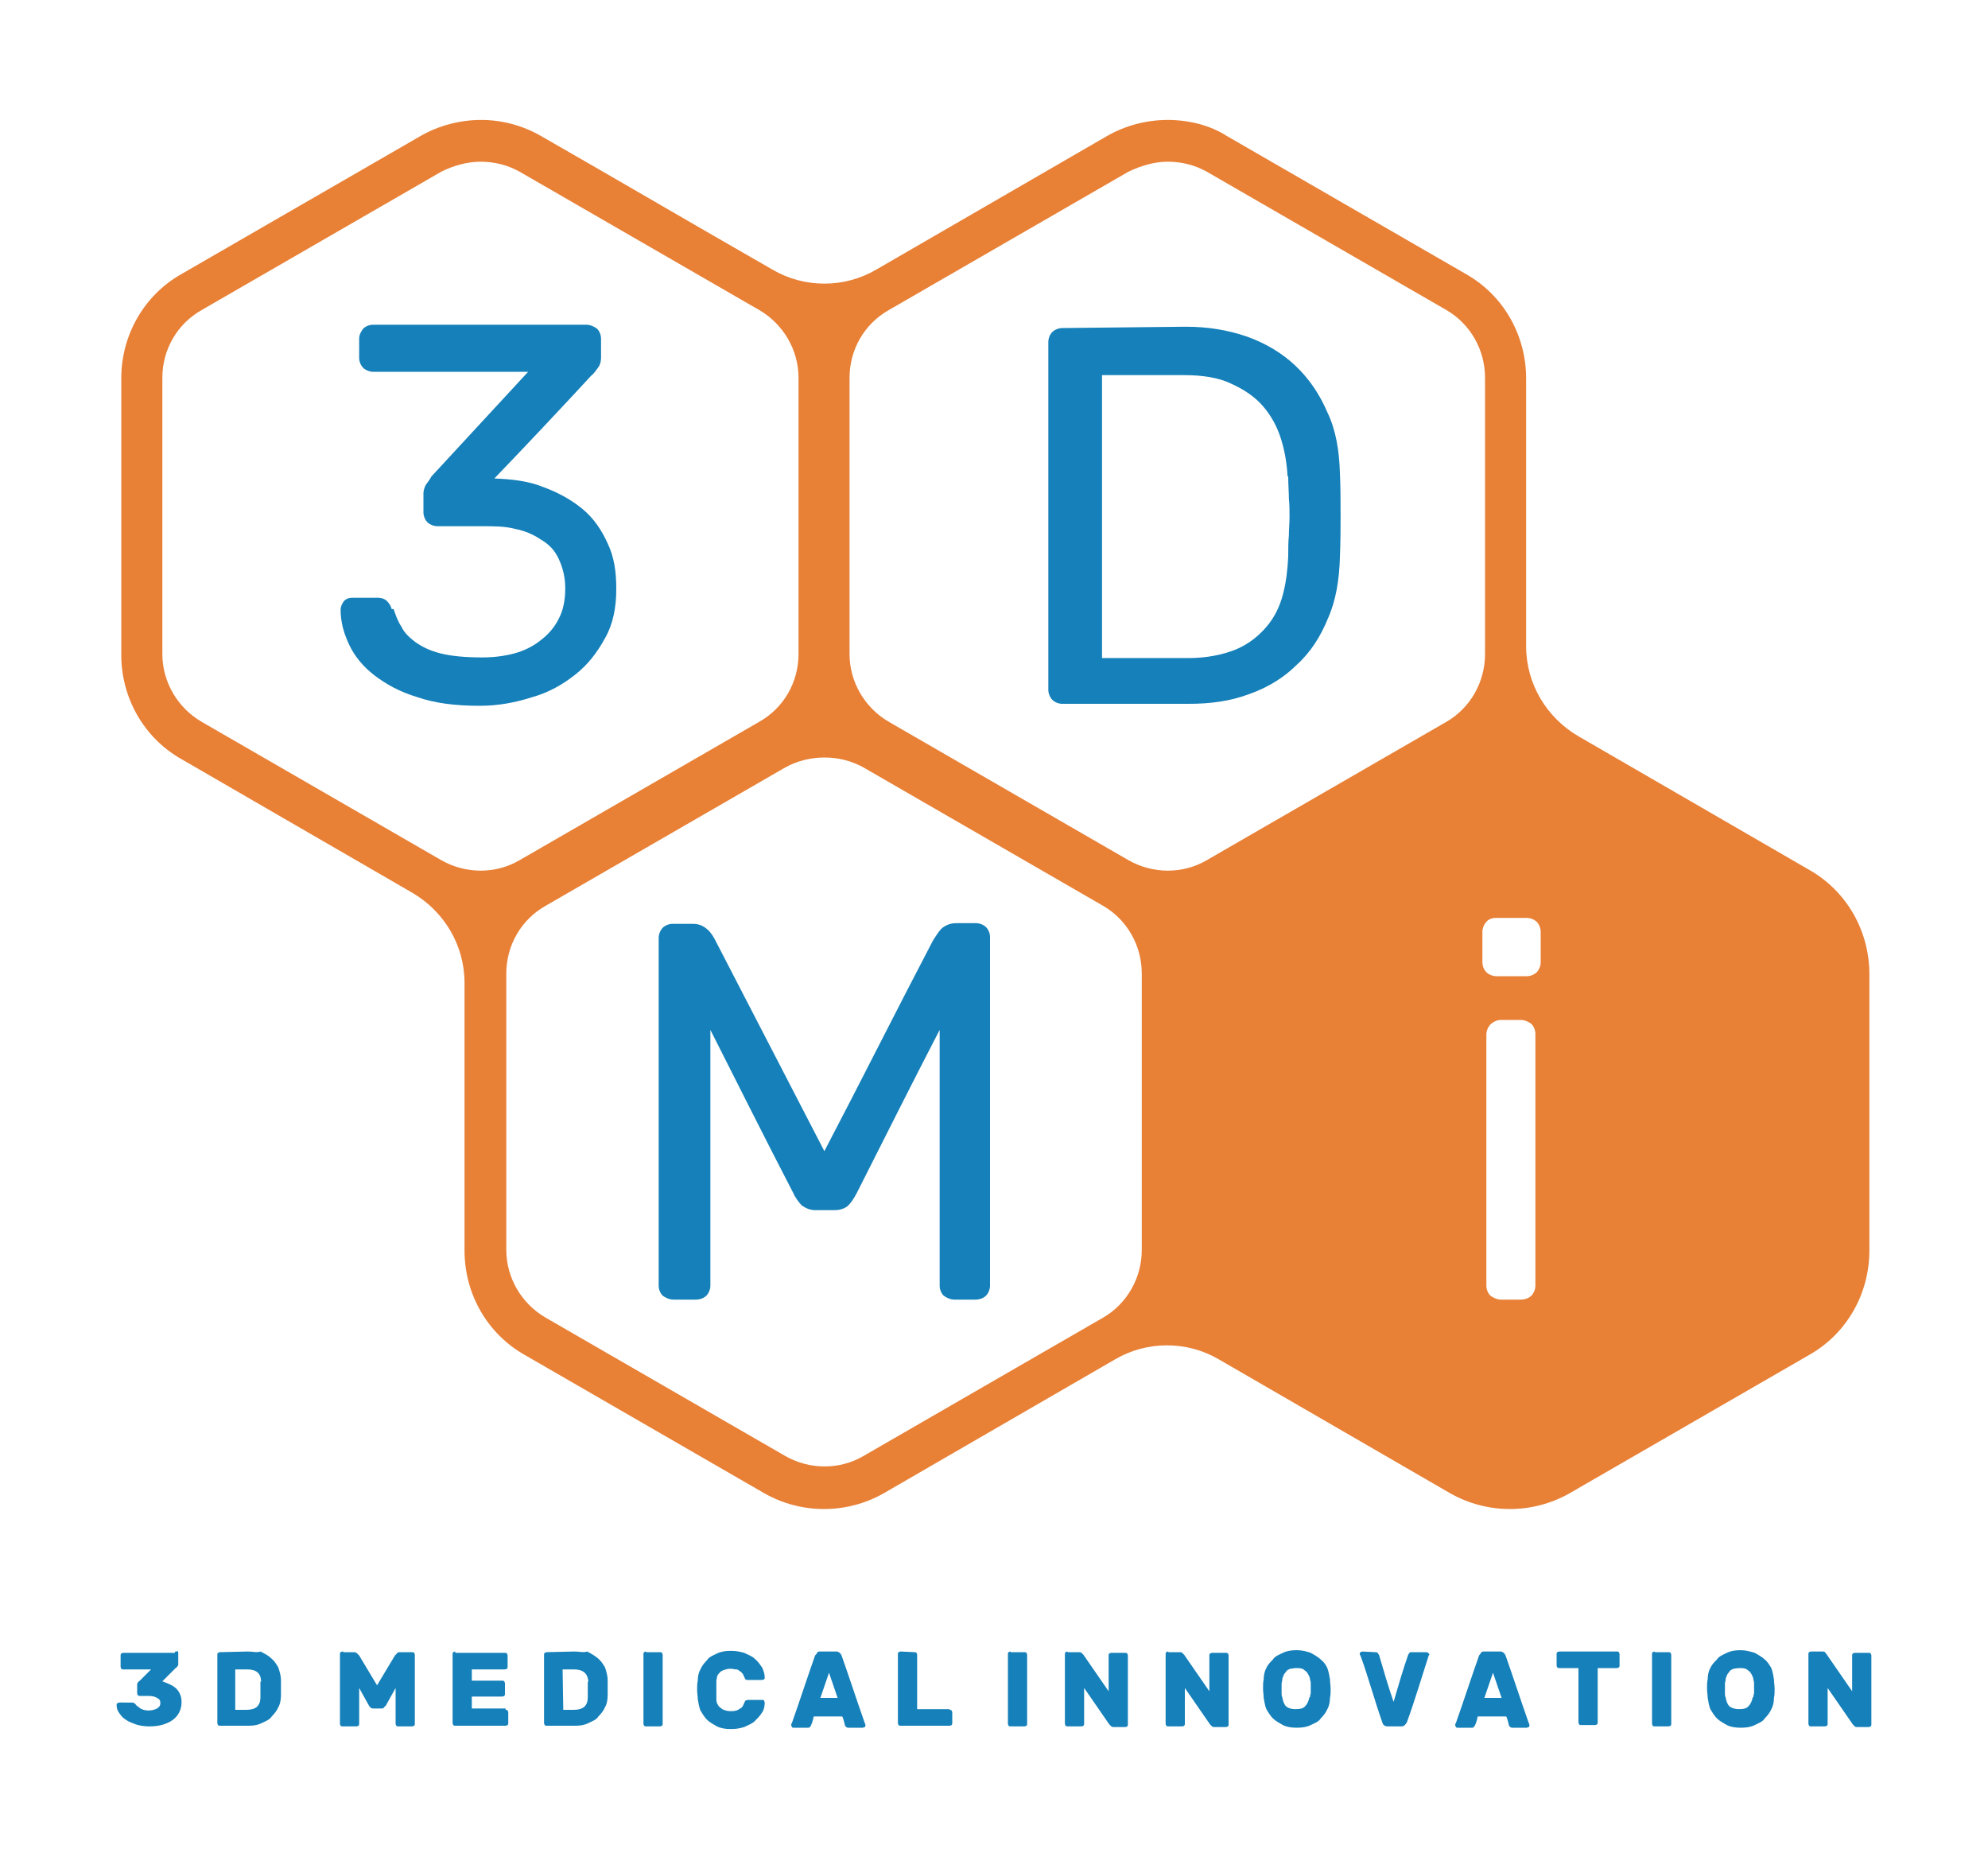 <svg xmlns="http://www.w3.org/2000/svg" xmlns:xlink="http://www.w3.org/1999/xlink" id="Capa_1" x="0px" y="0px" viewBox="0 0 300 279" style="enable-background:new 0 0 300 279;" xml:space="preserve"><style type="text/css">	.st0{fill:#E88036;}	.st1{fill:#1580B9;}</style><g>	<path class="st0" d="M226.5,153.9h3c0.6,0,1.2,0.3,1.6,0.6c0.4,0.4,0.6,1,0.6,1.5v38c0,0.6-0.3,1.2-0.6,1.5c-0.4,0.4-1,0.6-1.6,0.6  h-3c-0.6,0-1.2-0.3-1.6-0.6c-0.4-0.4-0.6-1-0.6-1.5v-37.9c0-0.6,0.3-1.2,0.6-1.5C225.3,154.2,225.9,153.9,226.5,153.9 M225.8,138.5  h4.6c0.6,0,1.2,0.3,1.5,0.6c0.4,0.4,0.6,1,0.6,1.5v4.6c0,0.6-0.3,1.2-0.6,1.5c-0.4,0.4-1,0.6-1.5,0.6h-4.6c-0.6,0-1.2-0.3-1.5-0.6  c-0.4-0.4-0.6-1-0.6-1.5v-4.6c0-0.6,0.3-1.2,0.6-1.5C224.6,138.7,225.2,138.5,225.8,138.5 M124.4,114.3c2.1,0,4.1,0.5,5.9,1.5  c12.1,7,24.1,13.9,36.2,20.9c3.6,2.1,5.8,6,5.8,10.2v41.7c0,4.2-2.2,8.1-5.8,10.2c-12.1,7-24.1,13.9-36.2,20.9  c-3.6,2.1-8.1,2.1-11.8,0c-12.1-7-24.1-13.9-36.2-20.9c-3.6-2.1-5.9-6-5.9-10.2v-41.7c0-4.2,2.2-8.1,5.9-10.2  c12.1-7,24.1-13.9,36.2-20.9C120.3,114.8,122.4,114.3,124.4,114.3 M176.2,24.4c2.1,0,4.1,0.5,5.9,1.5c12.1,7,24.1,13.9,36.2,20.9  c3.6,2.1,5.8,6,5.8,10.2v41.7c0,4.2-2.2,8.1-5.8,10.2c-12.1,7-24.1,13.9-36.2,20.9c-3.6,2.1-8.1,2.1-11.8,0  c-12.1-7-24.1-13.9-36.2-20.9c-3.6-2.1-5.9-6-5.9-10.2V57c0-4.2,2.2-8.1,5.9-10.2c12.1-7,24.1-13.9,36.2-20.9  C172.2,25,174.2,24.4,176.2,24.4 M72.5,24.4c2.1,0,4.1,0.5,5.9,1.5c12.1,7,24.1,13.9,36.2,20.9c3.6,2.1,5.9,6,5.9,10.2v41.7  c0,4.2-2.2,8.1-5.9,10.2c-12.1,7-24.1,13.9-36.2,20.9c-3.6,2.1-8.1,2.1-11.8,0c-12.1-7-24.1-13.9-36.2-20.9  c-3.6-2.1-5.9-6-5.9-10.2V57c0-4.2,2.2-8.1,5.9-10.2c12.1-7,24.1-13.9,36.2-20.9C68.4,25,70.5,24.4,72.5,24.4 M176.2,18.1  c-3.1,0-6.3,0.8-9.1,2.4c-11.6,6.7-23.3,13.5-34.9,20.2c-4.8,2.8-10.8,2.8-15.6,0C104.9,34,93.3,27.2,81.6,20.5  c-2.8-1.6-5.9-2.4-9-2.4s-6.3,0.8-9.1,2.4c-12.1,7-24.1,13.9-36.2,20.9c-5.6,3.2-9,9.2-9,15.7v41.7c0,6.5,3.4,12.5,9,15.7  c11.6,6.7,23.3,13.5,34.9,20.2c4.8,2.8,7.9,7.9,7.9,13.6v40.4c0,6.5,3.4,12.5,9,15.7c12.1,7,24.1,13.9,36.2,20.9  c5.6,3.2,12.5,3.2,18.1,0c11.6-6.7,23.3-13.5,34.9-20.2c4.8-2.8,10.8-2.8,15.6,0c11.6,6.7,23.3,13.5,34.9,20.2  c5.6,3.2,12.5,3.2,18.1,0c12.1-7,24.1-13.9,36.2-20.9c5.6-3.2,9-9.2,9-15.7V147c0-6.5-3.4-12.5-9-15.7  c-11.6-6.7-23.3-13.5-34.9-20.2c-4.8-2.8-7.9-7.9-7.9-13.6V57.1c0-6.5-3.4-12.5-9-15.7c-12.1-7-24.1-13.9-36.2-20.9  C182.6,18.9,179.4,18.1,176.2,18.1"></path>	<path class="st1" d="M225.3,252.4l1.3,3.8h-2.6L225.3,252.4z M125.1,252.4l1.3,3.8h-2.6L125.1,252.4z M84.9,251.9h1.7  c1.4,0,2.1,0.6,2.2,1.9l-0.1-0.1v2.4c0,1.3-0.7,1.9-2.1,1.9H85L84.9,251.9L84.9,251.9z M35.6,251.9h1.7c1.4,0,2.1,0.6,2.1,1.9  l-0.1-0.1v2.4c0,1.3-0.7,1.9-2.1,1.9h-1.7V251.9z M262.5,251.7c0.4,0,0.6,0,0.9,0.1c0.3,0.1,0.4,0.3,0.6,0.4  c0.2,0.2,0.3,0.4,0.4,0.6c0.1,0.2,0.2,0.4,0.2,0.7c0.1,0.2,0.1,0.4,0.1,0.6v1.4c-0.1,0.3-0.1,0.4-0.1,0.6h-0.1  c-0.1,0.5-0.3,1-0.6,1.3c-0.3,0.4-0.8,0.5-1.5,0.5c-0.6,0-1.2-0.2-1.5-0.5c-0.3-0.4-0.4-0.8-0.5-1.3c-0.1-0.2-0.1-0.4-0.1-0.6v-1.4  c0-0.3,0.1-0.4,0.1-0.6c0-0.3,0.1-0.4,0.2-0.7c0.1-0.3,0.3-0.4,0.4-0.6c0.1-0.2,0.4-0.3,0.6-0.4  C261.8,251.8,262.1,251.7,262.5,251.7 M195.6,251.7c0.4,0,0.6,0,0.9,0.1c0.3,0.1,0.4,0.3,0.6,0.4c0.2,0.2,0.3,0.4,0.4,0.6  c0.1,0.2,0.2,0.4,0.2,0.7c0.1,0.2,0.1,0.4,0.1,0.6v1.4c-0.1,0.3-0.1,0.4-0.1,0.6h-0.1c-0.1,0.5-0.3,1-0.6,1.3  c-0.3,0.4-0.8,0.5-1.5,0.5c-0.7,0-1.2-0.2-1.5-0.5c-0.3-0.4-0.4-0.8-0.5-1.3c-0.1-0.2-0.1-0.4-0.1-0.6v-1.4c0-0.3,0.1-0.4,0.1-0.6  c0-0.3,0.1-0.4,0.2-0.7c0.1-0.3,0.3-0.4,0.4-0.6c0.1-0.2,0.4-0.3,0.6-0.4C195,251.8,195.2,251.7,195.6,251.7 M273.3,249.2  c-0.1,0-0.3,0.1-0.3,0.1c-0.1,0.1-0.1,0.2-0.1,0.3v10.5c0,0.1,0.1,0.3,0.1,0.3c0.1,0.1,0.2,0.1,0.3,0.1h2.1c0.1,0,0.3-0.1,0.3-0.1  c0.1-0.1,0.1-0.2,0.1-0.3v-5.4l3.8,5.5l0.3,0.3c0.1,0.1,0.3,0.1,0.4,0.1h1.7c0.1,0,0.3-0.1,0.3-0.1c0.1-0.1,0.1-0.2,0.1-0.3v-10.4  c0-0.1-0.1-0.3-0.1-0.3c-0.1-0.1-0.2-0.1-0.3-0.1h-2.1c-0.1,0-0.3,0.1-0.3,0.1c-0.1,0.1-0.1,0.2-0.1,0.3v5.4l-3.8-5.5l-0.3-0.4  c-0.1-0.1-0.3-0.1-0.4-0.1L273.3,249.2L273.3,249.2z M249.7,249.2c-0.1,0-0.3,0.1-0.3,0.1c-0.1,0.1-0.1,0.2-0.1,0.3v10.5  c0,0.1,0.1,0.3,0.1,0.3c0.1,0.1,0.2,0.1,0.3,0.1h2.1c0.1,0,0.3-0.1,0.3-0.1c0.1-0.1,0.1-0.2,0.1-0.3v-10.4c0-0.1-0.1-0.3-0.1-0.3  c-0.1-0.1-0.2-0.1-0.3-0.1h-2.1V249.2z M235.3,249.2c-0.1,0-0.3,0.1-0.3,0.1c-0.1,0.1-0.1,0.2-0.1,0.3v1.7c0,0.1,0.1,0.3,0.1,0.3  c0.1,0.1,0.2,0.1,0.3,0.1h2.9v8.2c0,0.1,0.1,0.3,0.1,0.3c0.1,0.1,0.2,0.1,0.3,0.1h2.1c0.1,0,0.3-0.1,0.3-0.1  c0.1-0.1,0.1-0.2,0.1-0.3v-8.2h2.9c0.1,0,0.3-0.1,0.3-0.1c0.1-0.1,0.1-0.2,0.1-0.3v-1.7c0-0.1-0.1-0.3-0.1-0.3  c-0.1-0.1-0.2-0.1-0.3-0.1H235.3z M223.9,249.2c-0.2,0-0.4,0.1-0.4,0.2c-0.1,0.1-0.2,0.3-0.3,0.4c-1.2,3.4-2.3,6.8-3.5,10.2  c-0.1,0.1-0.1,0.2-0.1,0.3l0.1,0.3c0.1,0.1,0.1,0.1,0.3,0.1h2c0.3,0,0.4,0,0.4-0.1s0.2-0.2,0.2-0.3c0.2-0.4,0.3-0.9,0.4-1.3h4.3  c0.2,0.4,0.3,0.9,0.4,1.3c0,0.1,0.1,0.2,0.2,0.3c0.1,0.1,0.3,0.1,0.4,0.1h2.1l0.3-0.1c0.1-0.1,0.1-0.1,0.1-0.3c0-0.1,0-0.1-0.1-0.3  c-1.2-3.4-2.3-6.8-3.5-10.2c-0.1-0.1-0.1-0.3-0.3-0.4c-0.1-0.1-0.3-0.2-0.4-0.2H223.9z M205.6,249.2l-0.3,0.1  c-0.1,0.1-0.1,0.1-0.1,0.3v0.1l0.1,0.1c1.2,3.3,2.1,6.7,3.3,10.1c0.1,0.4,0.4,0.6,0.8,0.6h2.1c0.4,0,0.6-0.3,0.8-0.6  c1.2-3.3,2.2-6.7,3.3-10.1l0.1-0.1v-0.1l-0.2-0.2c-0.1-0.1-0.1-0.1-0.3-0.1h-2.1c-0.3,0-0.4,0-0.4,0.1s-0.2,0.2-0.2,0.3  c-0.8,2.3-1.5,4.7-2.2,7.1c-0.8-2.3-1.5-4.7-2.2-7.1c-0.1-0.1-0.1-0.1-0.2-0.3c-0.1-0.1-0.3-0.1-0.4-0.1L205.6,249.2L205.6,249.2z   M176.3,249.2c-0.1,0-0.3,0.1-0.3,0.1c-0.1,0.1-0.1,0.2-0.1,0.3v10.5c0,0.1,0.1,0.3,0.1,0.3c0.1,0.1,0.2,0.1,0.3,0.1h2.1  c0.1,0,0.3-0.1,0.3-0.1c0.1-0.1,0.1-0.2,0.1-0.3v-5.4l3.8,5.5l0.3,0.3c0.1,0.1,0.3,0.1,0.4,0.1h1.7c0.1,0,0.3-0.1,0.3-0.1  c0.1-0.1,0.1-0.2,0.1-0.3v-10.4c0-0.1-0.1-0.3-0.1-0.3c-0.1-0.1-0.2-0.1-0.3-0.1h-2.1c-0.1,0-0.3,0.1-0.3,0.1  c-0.1,0.1-0.1,0.2-0.1,0.3v5.4l-3.8-5.5l-0.3-0.3c-0.1-0.1-0.3-0.1-0.4-0.1h-1.7V249.2z M161.1,249.2c-0.1,0-0.3,0.1-0.3,0.1  c-0.1,0.1-0.1,0.2-0.1,0.3v10.5c0,0.1,0.1,0.3,0.1,0.3c0.1,0.1,0.2,0.1,0.3,0.1h2.1c0.1,0,0.3-0.1,0.3-0.1c0.1-0.1,0.1-0.2,0.1-0.3  v-5.4l3.8,5.5l0.3,0.3c0.1,0.1,0.3,0.1,0.4,0.1h1.7c0.1,0,0.3-0.1,0.3-0.1c0.1-0.1,0.1-0.2,0.1-0.3v-10.4c0-0.1-0.1-0.3-0.1-0.3  c-0.1-0.1-0.2-0.1-0.3-0.1h-2.1c-0.1,0-0.3,0.1-0.3,0.1c-0.1,0.1-0.1,0.2-0.1,0.3v5.4l-3.8-5.5l-0.3-0.3c-0.1-0.1-0.3-0.1-0.4-0.1  h-1.7V249.2z M152.5,249.2c-0.1,0-0.3,0.1-0.3,0.1c-0.1,0.1-0.1,0.2-0.1,0.3v10.5c0,0.1,0.1,0.3,0.1,0.3c0.1,0.1,0.2,0.1,0.3,0.1  h2.1c0.1,0,0.3-0.1,0.3-0.1c0.1-0.1,0.1-0.2,0.1-0.3v-10.4c0-0.1-0.1-0.3-0.1-0.3c-0.1-0.1-0.2-0.1-0.3-0.1h-2.1V249.2z   M123.7,249.2c-0.2,0-0.4,0.1-0.4,0.2s-0.2,0.3-0.3,0.4c-1.2,3.4-2.3,6.8-3.5,10.2c-0.1,0.1-0.1,0.2-0.1,0.3l0.1,0.3  c0.1,0.1,0.1,0.1,0.3,0.1h2c0.3,0,0.4,0,0.4-0.1c0.1-0.1,0.2-0.2,0.2-0.3c0.2-0.4,0.3-0.9,0.4-1.3h4.3c0.2,0.4,0.3,0.9,0.4,1.3  c0,0.1,0.1,0.2,0.2,0.3c0.1,0.1,0.3,0.1,0.4,0.1h2.1l0.3-0.1c0.1-0.1,0.1-0.1,0.1-0.3c0-0.1,0-0.1-0.1-0.3  c-1.2-3.4-2.3-6.8-3.5-10.2c-0.1-0.1-0.1-0.3-0.3-0.4c-0.1-0.1-0.3-0.2-0.4-0.2H123.7z M97.5,249.2c-0.1,0-0.3,0.1-0.3,0.1  c-0.1,0.1-0.1,0.2-0.1,0.3v10.5c0,0.1,0.1,0.3,0.1,0.3c0.1,0.1,0.2,0.1,0.3,0.1h2.1c0.1,0,0.3-0.1,0.3-0.1c0.1-0.1,0.1-0.2,0.1-0.3  v-10.4c0-0.1-0.1-0.3-0.1-0.3c-0.1-0.1-0.2-0.1-0.3-0.1h-2.1V249.2z M86.7,249.2L86.7,249.2l-4.2,0.1c-0.1,0-0.3,0.1-0.3,0.1  c-0.1,0.1-0.1,0.2-0.1,0.3V260c0,0.1,0.1,0.3,0.1,0.3c0.1,0.1,0.2,0.1,0.3,0.1h4.3c0.8,0,1.4-0.1,2-0.4c0.6-0.3,1.2-0.5,1.5-1  c0.4-0.4,0.8-0.9,1-1.4c0.3-0.5,0.4-1.2,0.4-1.9v-2.2c0-0.6-0.2-1.3-0.4-1.9c-0.3-0.5-0.6-1-1.1-1.4s-1-0.7-1.6-1  C88.1,249.4,87.4,249.2,86.7,249.2 M51.7,249.2c-0.1,0-0.3,0.1-0.3,0.1c-0.1,0.1-0.1,0.2-0.1,0.3v10.5c0,0.1,0.1,0.3,0.1,0.3  c0.1,0.1,0.2,0.1,0.3,0.1h2.1c0.1,0,0.3-0.1,0.3-0.1c0.1-0.1,0.1-0.2,0.1-0.3v-5.4c0.5,0.9,1,1.8,1.5,2.7c0.1,0.1,0.1,0.2,0.3,0.3  c0.1,0.1,0.2,0.1,0.4,0.1h1.1c0.1,0,0.3,0,0.4-0.1c0.1-0.1,0.2-0.3,0.3-0.3c0.5-0.9,1-1.8,1.5-2.7v5.4c0,0.1,0.1,0.3,0.1,0.3  c0.1,0.1,0.2,0.1,0.3,0.1h2.1c0.1,0,0.3-0.1,0.3-0.1c0.1-0.1,0.1-0.2,0.1-0.3v-10.4c0-0.1-0.1-0.3-0.1-0.3  c-0.1-0.1-0.2-0.1-0.3-0.1h-1.9c-0.2,0-0.4,0.1-0.4,0.2l-0.3,0.3l-2.7,4.5l-2.7-4.5l-0.3-0.3c-0.1-0.1-0.3-0.2-0.4-0.2h-1.7V249.2z   M37.4,249.2L37.4,249.2l-4.2,0.1c-0.1,0-0.3,0.1-0.3,0.1c-0.1,0.1-0.1,0.2-0.1,0.3V260c0,0.1,0.1,0.3,0.1,0.3  c0.1,0.1,0.2,0.1,0.3,0.1h4.3c0.8,0,1.4-0.1,2-0.4c0.6-0.3,1.2-0.5,1.5-1c0.4-0.4,0.8-0.9,1-1.4c0.3-0.5,0.4-1.2,0.4-1.9v-2.2  c0-0.6-0.2-1.3-0.4-1.9c-0.3-0.5-0.6-1-1.1-1.4c-0.4-0.4-1-0.7-1.6-1C38.8,249.4,38.1,249.2,37.4,249.2 M26.4,249.2v0.2h-7.8  c-0.1,0-0.3,0.1-0.3,0.1c-0.1,0.1-0.1,0.2-0.1,0.3v1.7c0,0.1,0.1,0.3,0.1,0.3c0.1,0.1,0.2,0.1,0.3,0.1h4.2l-1.7,1.7  c-0.1,0.1-0.2,0.1-0.3,0.3c-0.1,0.1-0.1,0.2-0.1,0.3v1.3c0,0.1,0.1,0.3,0.1,0.3c0.1,0.1,0.2,0.1,0.3,0.1h1.3c0.5,0,1,0.1,1.3,0.3  c0.4,0.2,0.5,0.4,0.5,0.8c0,0.4-0.2,0.6-0.5,0.8c-0.4,0.2-0.8,0.3-1.3,0.3c-0.4,0-0.8-0.1-1-0.2c-0.3-0.1-0.4-0.3-0.6-0.4  c-0.2-0.1-0.3-0.3-0.4-0.4c-0.1-0.1-0.3-0.2-0.5-0.2H18l-0.3,0.1c-0.1,0.1-0.1,0.1-0.1,0.3c0,0.4,0.1,0.8,0.4,1.2  c0.3,0.4,0.5,0.7,1,1c0.4,0.3,1,0.5,1.5,0.7c0.6,0.2,1.3,0.3,2.1,0.3c1.5,0,2.7-0.4,3.5-1c0.8-0.6,1.3-1.5,1.3-2.7  c0-0.8-0.3-1.5-0.8-2s-1.3-0.8-2.1-1.1l2-2c0.1-0.1,0.2-0.1,0.3-0.3c0.1-0.1,0.1-0.2,0.1-0.3v-1.7c0-0.1-0.1-0.3-0.1-0.3  C26.6,249.3,26.5,249.2,26.4,249.2 M135.9,249.2c-0.1,0-0.3,0.1-0.3,0.1c-0.1,0.1-0.1,0.2-0.1,0.3v10.4c0,0.1,0.1,0.3,0.1,0.3  c0.1,0.1,0.2,0.1,0.3,0.1h7.4c0.1,0,0.3-0.1,0.3-0.1c0.1-0.1,0.1-0.2,0.1-0.3v-1.6c0-0.1-0.1-0.3-0.1-0.3c-0.1-0.1-0.2-0.1-0.3-0.1  v-0.1h-4.9v-8.2c0-0.1-0.1-0.3-0.1-0.3c-0.1-0.1-0.2-0.1-0.3-0.1L135.9,249.2L135.9,249.2z M68.7,249.2c-0.1,0-0.3,0.1-0.3,0.1  c-0.1,0.1-0.1,0.2-0.1,0.3v10.4c0,0.1,0.1,0.3,0.1,0.3c0.1,0.1,0.2,0.1,0.3,0.1h7.6c0.1,0,0.3-0.1,0.3-0.1c0.1-0.1,0.1-0.2,0.1-0.3  v-1.6c0-0.1-0.1-0.3-0.1-0.3c-0.1-0.1-0.2-0.1-0.3-0.1v-0.2h-5.1V256h4.6c0.1,0,0.3-0.1,0.3-0.1c0.1-0.1,0.1-0.2,0.1-0.3V254  c0-0.1-0.1-0.3-0.1-0.3c-0.1-0.1-0.2-0.1-0.3-0.1h-4.6v-1.7h5c0.1,0,0.3-0.1,0.3-0.1c0.1-0.1,0.1-0.2,0.1-0.3v-1.7  c0-0.1-0.1-0.3-0.1-0.3c-0.1-0.1-0.2-0.1-0.3-0.1h-7.5V249.2z M110.3,249.1c-0.8,0-1.5,0.1-2.1,0.4c-0.6,0.3-1.2,0.5-1.5,1  c-0.4,0.4-0.8,0.9-1,1.4c-0.3,0.5-0.4,1.1-0.4,1.7c-0.1,0.4-0.1,0.9-0.1,1.4s0.1,1,0.1,1.4c0.1,0.6,0.2,1.2,0.4,1.7  c0.3,0.5,0.6,1,1,1.4c0.4,0.4,1,0.7,1.5,1c0.6,0.3,1.3,0.4,2.1,0.4s1.3-0.1,2-0.3c0.6-0.3,1.2-0.5,1.6-0.9c0.4-0.4,0.8-0.8,1.1-1.3  c0.3-0.4,0.4-1,0.4-1.5l-0.1-0.3c-0.1-0.1-0.1-0.1-0.3-0.1h-2.1c-0.2,0-0.3,0.1-0.4,0.1c-0.1,0.1-0.1,0.2-0.2,0.4  c-0.1,0.1-0.1,0.3-0.2,0.4c-0.1,0.2-0.2,0.3-0.4,0.4c-0.2,0.1-0.4,0.3-0.6,0.3c-0.3,0.1-0.5,0.1-0.9,0.1c-0.4,0-0.7-0.1-1-0.2  c-0.3-0.1-0.4-0.3-0.6-0.4c-0.2-0.2-0.3-0.4-0.4-0.6c-0.1-0.3-0.1-0.4-0.1-0.7v-2.6c0-0.3,0.1-0.4,0.1-0.7c0.1-0.3,0.2-0.4,0.4-0.6  c0.1-0.2,0.4-0.3,0.6-0.4c0.3-0.1,0.6-0.2,1-0.2c0.4,0,0.6,0.1,0.9,0.1s0.4,0.2,0.6,0.3c0.2,0.1,0.3,0.3,0.4,0.4  c0.1,0.1,0.1,0.3,0.2,0.4c0.1,0.2,0.1,0.3,0.2,0.4c0.1,0.1,0.2,0.1,0.4,0.1h2.1l0.3-0.1c0.1-0.1,0.1-0.1,0.1-0.3  c0-0.5-0.2-1.1-0.4-1.5c-0.3-0.4-0.6-0.9-1.1-1.3c-0.4-0.4-1-0.6-1.6-0.9C111.6,249.2,111,249.1,110.3,249.1 M262.7,249  c-0.8,0-1.5,0.1-2.1,0.4c-0.6,0.3-1.2,0.5-1.5,1c-0.4,0.4-0.8,0.8-1,1.3c-0.3,0.5-0.4,1.2-0.4,1.7c-0.1,0.4-0.1,0.9-0.1,1.4  s0.1,1,0.1,1.4c0.1,0.6,0.2,1.2,0.4,1.7c0.3,0.5,0.6,1,1,1.4c0.4,0.4,1,0.7,1.5,1c0.6,0.3,1.3,0.4,2.1,0.4c0.8,0,1.5-0.1,2.1-0.4  c0.6-0.3,1.2-0.5,1.5-1c0.4-0.4,0.8-0.9,1-1.4c0.3-0.5,0.4-1.2,0.4-1.7c0.1-0.4,0.1-0.9,0.1-1.4c0-0.4-0.1-1-0.1-1.4  c-0.1-0.6-0.2-1.2-0.4-1.7c-0.3-0.5-0.6-1-1-1.3c-0.4-0.4-1-0.7-1.5-1C264.1,249.2,263.4,249,262.7,249 M195.7,249  c-0.8,0-1.5,0.1-2.1,0.4c-0.6,0.3-1.2,0.5-1.5,1c-0.4,0.4-0.8,0.8-1,1.3c-0.3,0.5-0.4,1.2-0.4,1.7c-0.1,0.4-0.1,0.9-0.1,1.4  s0.1,1,0.1,1.4c0.1,0.6,0.2,1.2,0.4,1.7c0.3,0.5,0.6,1,1,1.4c0.4,0.4,1,0.7,1.5,1c0.6,0.3,1.3,0.4,2.1,0.4c0.8,0,1.5-0.1,2.1-0.4  c0.6-0.3,1.2-0.5,1.5-1c0.4-0.4,0.8-0.9,1-1.4c0.3-0.5,0.4-1.2,0.4-1.7c0.1-0.4,0.1-0.9,0.1-1.4c0-0.4-0.1-1-0.1-1.4  c-0.1-0.6-0.2-1.2-0.4-1.7s-0.6-1-1-1.3c-0.4-0.4-1-0.7-1.5-1C197.2,249.2,196.5,249,195.7,249"></path>	<path class="st1" d="M166,56.6h12.6c2.9,0,5.4,0.4,7.2,1.3c2,0.9,3.6,2,4.8,3.4c1.2,1.4,2.1,3,2.7,4.9c0.6,1.9,0.9,3.8,1,5.7h0.1  c0,1.3,0.1,2.3,0.1,3.3c0.1,1,0.1,1.9,0.1,2.8s-0.1,1.9-0.1,2.8c-0.1,1-0.1,2.1-0.1,3.2c-0.1,2-0.3,3.8-0.8,5.7  c-0.5,1.9-1.3,3.5-2.5,4.9c-1.2,1.4-2.7,2.6-4.6,3.4c-2,0.8-4.4,1.3-7.2,1.3h-13V56.6H166z M160.3,49.5c-0.6,0-1.2,0.3-1.5,0.6  c-0.4,0.4-0.6,1-0.6,1.5v52.5c0,0.6,0.3,1.2,0.6,1.5c0.4,0.4,1,0.6,1.5,0.6h19.1c3.3,0,6.3-0.4,9.2-1.5c2.8-1,5.2-2.5,7.1-4.4  c2.1-1.9,3.6-4.3,4.7-7c1.2-2.7,1.7-5.8,1.8-9.2c0.1-2.5,0.1-4.6,0.1-6.4c0-1.9,0-4-0.1-6.4v0.1c-0.1-3.4-0.6-6.5-1.9-9.2  c-1.2-2.8-2.8-5.1-4.8-7c-2-1.9-4.5-3.4-7.3-4.4c-2.9-1-5.9-1.5-9.3-1.5L160.3,49.5L160.3,49.5z"></path>	<path class="st1" d="M124.4,173.7c5.5-10.5,10.9-21.3,16.4-31.8c0.4-0.6,0.8-1.3,1.3-1.8c0.6-0.5,1.3-0.8,2.2-0.8h3  c0.6,0,1.2,0.3,1.5,0.6c0.4,0.4,0.6,1,0.6,1.5V194c0,0.6-0.3,1.2-0.6,1.5c-0.4,0.4-1,0.6-1.6,0.6H144c-0.6,0-1.2-0.3-1.6-0.6  c-0.4-0.4-0.6-1-0.6-1.5v-38.6c-4.2,8.1-8.3,16.3-12.5,24.6c-0.4,0.8-0.9,1.5-1.3,1.9c-0.4,0.4-1.2,0.7-2,0.7h-3  c-0.8,0-1.4-0.3-2-0.7c-0.4-0.4-1-1.2-1.3-1.9c-4.2-8.1-8.3-16.3-12.5-24.6V194c0,0.6-0.3,1.2-0.6,1.5c-0.4,0.4-1,0.6-1.6,0.6h-3.4  c-0.6,0-1.2-0.3-1.6-0.6c-0.4-0.4-0.6-1-0.6-1.5v-52.5c0-0.6,0.3-1.2,0.6-1.5c0.4-0.4,1-0.6,1.5-0.6h3c1,0,1.6,0.3,2.2,0.8  c0.6,0.5,1,1.2,1.3,1.8C113.4,152.4,118.9,163.1,124.4,173.7"></path>	<path class="st1" d="M59.4,91.9c0.3,0.9,0.6,1.8,1.2,2.7c0.4,0.9,1.3,1.7,2.1,2.3c1,0.7,2.2,1.3,3.8,1.7c1.6,0.4,3.7,0.6,6.3,0.6  c1.7,0,3.3-0.2,4.8-0.6s2.9-1.1,4-2c1.2-0.9,2.1-2,2.7-3.2c0.7-1.3,1-2.9,1-4.6c0-1.8-0.4-3.2-1-4.5c-0.6-1.3-1.5-2.2-2.7-2.9  c-1.2-0.8-2.4-1.3-3.9-1.6c-1.5-0.4-3.2-0.4-5-0.4H66c-0.6,0-1.2-0.3-1.5-0.6c-0.4-0.4-0.6-1-0.6-1.5v-2.9c0-0.4,0.2-1,0.4-1.3  c0.3-0.4,0.6-0.8,0.8-1.2c4.9-5.3,9.7-10.5,14.6-15.8H56.3c-0.6,0-1.2-0.3-1.5-0.6c-0.4-0.4-0.6-1-0.6-1.5v-2.9  c0-0.6,0.3-1.1,0.6-1.5c0.4-0.4,1-0.6,1.5-0.6h32.2c0.6,0,1.2,0.3,1.6,0.6c0.4,0.4,0.6,1,0.6,1.5v2.9c0,0.4-0.1,1-0.4,1.4  c-0.3,0.4-0.6,0.9-1.1,1.3c-4.8,5.2-9.7,10.4-14.6,15.5c2.7,0.1,5.2,0.4,7.4,1.3c2.2,0.8,4.2,1.9,5.9,3.3s2.9,3.2,3.8,5.2  c1,2.1,1.3,4.3,1.3,6.9c0,2.8-0.5,5.3-1.7,7.4c-1.2,2.2-2.6,4-4.5,5.5c-1.9,1.5-4,2.7-6.5,3.4c-2.5,0.8-5.1,1.3-7.9,1.3  c-3.7,0-6.8-0.4-9.4-1.3c-2.7-0.8-4.8-2-6.5-3.3c-1.7-1.3-3-2.9-3.8-4.6c-0.8-1.7-1.3-3.4-1.3-5.3c0-0.4,0.2-0.9,0.5-1.3  c0.4-0.4,0.8-0.5,1.3-0.5H57c0.6,0,1.1,0.2,1.4,0.5c0.4,0.4,0.6,0.8,0.7,1.2"></path></g></svg>